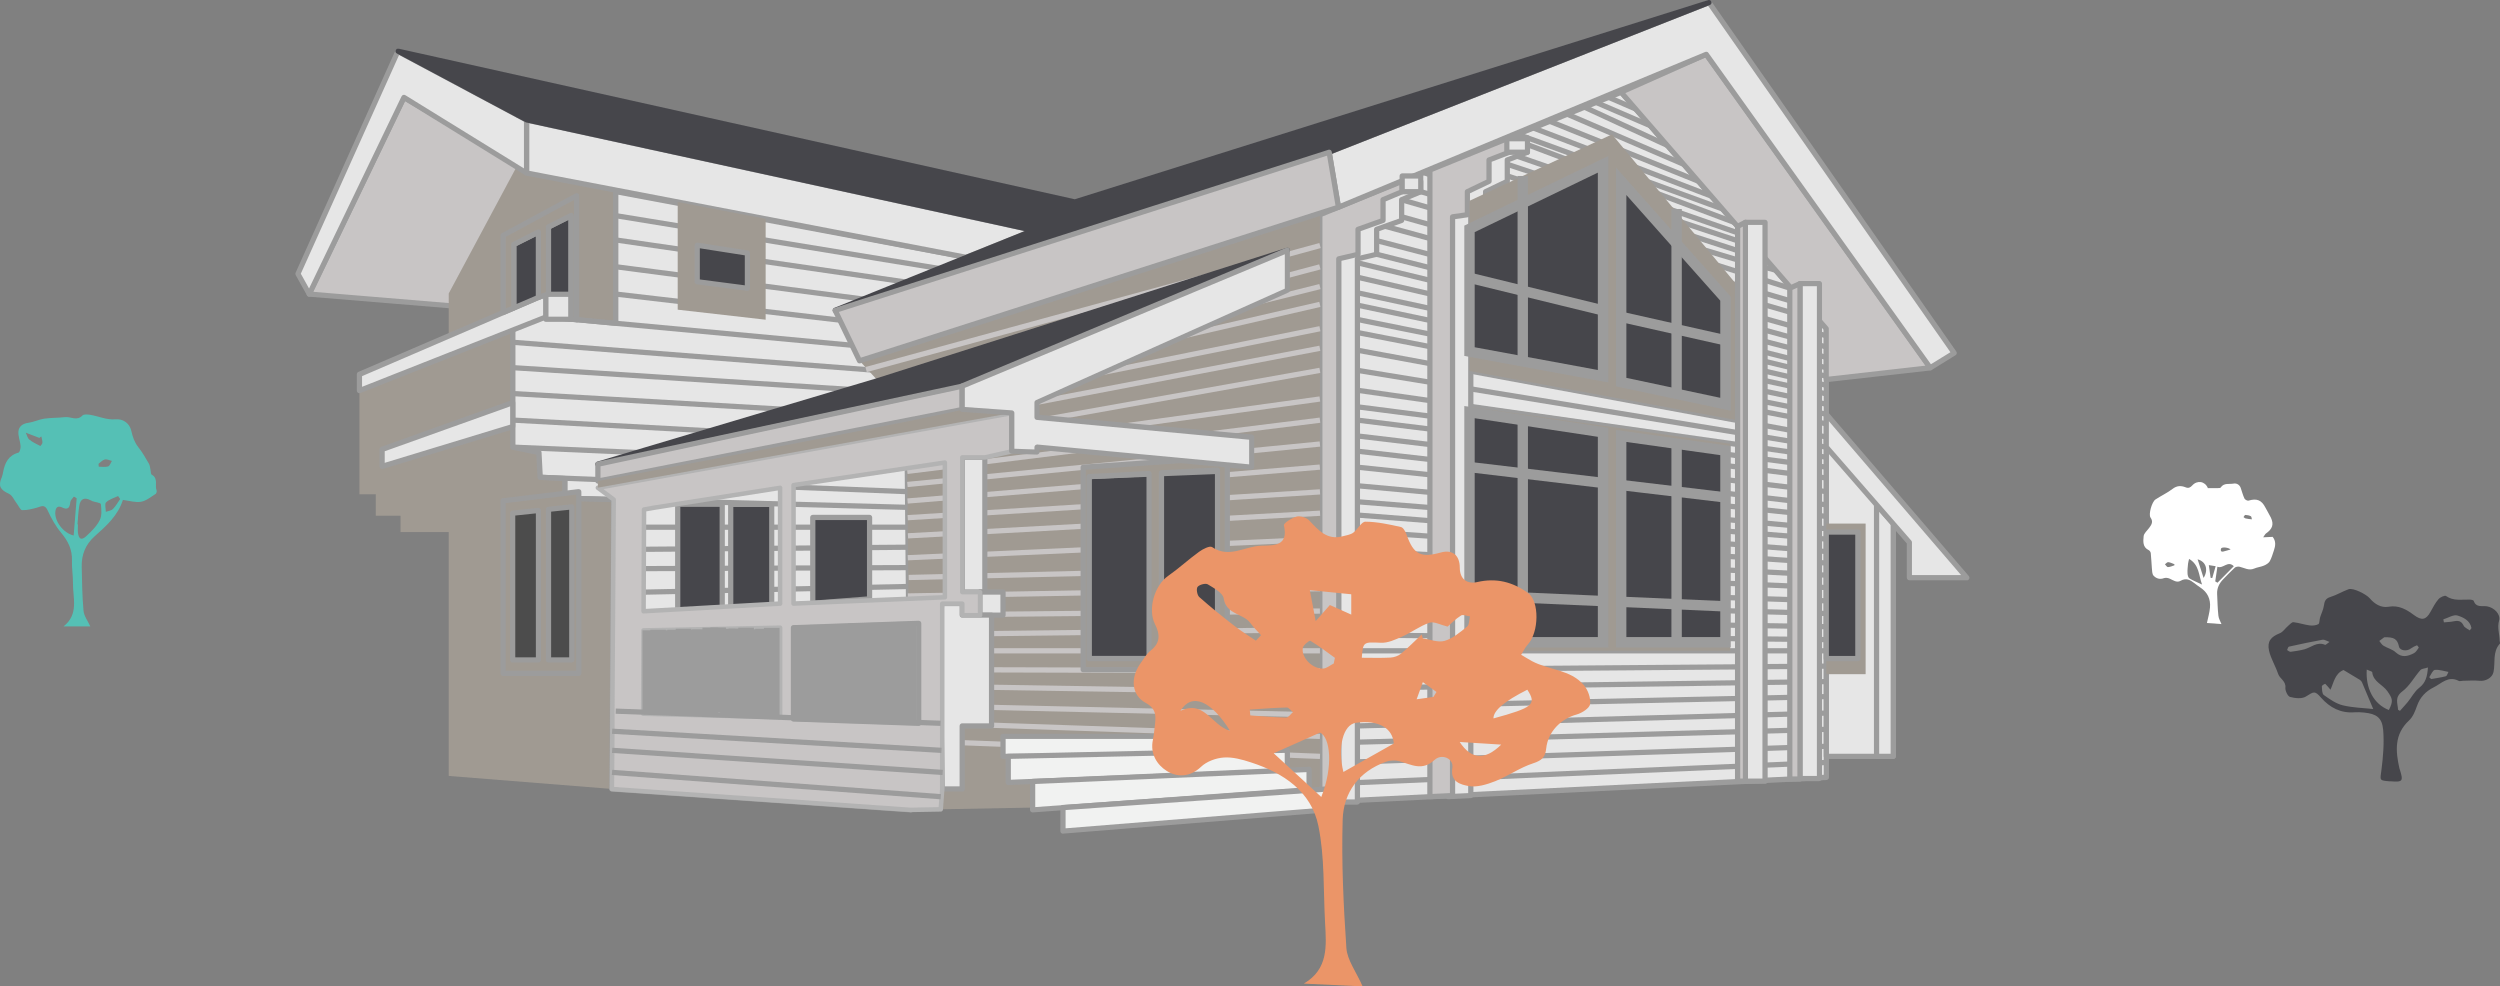 <?xml version="1.0" encoding="UTF-8"?>
<svg id="_Слой_2" data-name="Слой 2" xmlns="http://www.w3.org/2000/svg" viewBox="0 0 276.89 109.25">
  <rect x="0" y="0" width="276.89" height="109.25" fill="#808080" stroke="none"/>
  <g id="Layer_1" data-name="Layer 1">
    <path d="m244.52,54.06c.42,0,.78,0,1.15,0,.1,0,.25,0,.29-.07.36-.54.95-.34,1.43-.43.31-.06.65.11.78.47.14.4.24.81.42,1.19.06.12.32.26.44.23.92-.28,1.45-.07,1.88.77.19.38.43.74.61,1.12.34.74.17,1.24-.53,1.73-.11.07-.17.22-.33.44.45-.02.75-.04,1.05-.05.38.47.32.98.14,1.5-.14.4-.25.83-.46,1.2-.12.21-.4.38-.64.48-.34.15-.74.18-1.08.33-.6.26-1.09-.08-1.62-.2-.16-.04-.42,0-.53.1-.45.41-.87.86-1.3,1.3-.43.45-.69.97-.66,1.61.04.8.05,1.61.14,2.41.03.33.23.64.34.93-.51-.04-1.08-.08-1.61-.12.12-.57.29-1.14.34-1.72.08-.92-.27-1.68-1.06-2.2-.23-.16-.46-.32-.68-.5-.46-.36-.92-.6-1.52-.25-.42.24-.8-.06-1.18-.23-.19-.09-.47-.14-.65-.07-.47.18-.87.04-1.16-.27-.17-.18-.16-.56-.19-.85-.05-.55-.06-1.1-.12-1.64-.01-.12-.12-.29-.23-.34-.69-.33-.61-.99-.56-1.54.03-.32.39-.62.61-.92.27-.36.48-.69.15-1.15-.24-.34.15-1.74.55-2,.62-.41,1.3-.72,1.89-1.17.48-.37.94-.38,1.44-.18.33.14.54.02.74-.2.56-.62,1.42-.47,1.73.28Zm-2.06,7.82c-.05.22-.1.38-.12.54-.03.35-.08.7-.06,1.05,0,.2.07.49.2.58.41.26.87.43,1.41.69-.38-1.04-.3-2.18-1.44-2.84Zm2.89,2.51c.08.05.17.1.25.15.6-.61,1.2-1.22,1.81-1.83-.69-.67-1.16.32-1.82.06-.08.56-.16,1.09-.24,1.63Zm-1.95-2.44c.21.65.42,1.3.66,2.06.55-.89.28-1.81-.66-2.06Zm2,.76c-.28-.04-.47-.07-.76-.12.07.52.13.96.2,1.41.06,0,.12.01.18.02.12-.42.24-.83.38-1.32Zm-4.57-.11s0-.07,0-.11c-.23-.08-.45-.21-.69-.23-.11-.01-.24.15-.36.24.11.11.22.31.33.31.24-.01.48-.12.72-.2Zm8.58-5.07c-.03-.09-.03-.3-.11-.35-.18-.1-.41-.14-.62-.15-.06,0-.13.16-.2.24.08.05.15.13.24.15.21.05.42.07.69.1Zm-2.36,3.33c-.19-.21-.9-.31-1.04-.13-.05.07-.05.2-.03.29.02.05.15.09.21.08.29-.07.57-.16.85-.24Z" fill="#fff" fill-rule="evenodd" stroke-width="0"/>
    <path d="m264.72,86.54c-1.23-.1-1.12-.08-.96-1.27.19-1.46.31-2.97.19-4.43-.12-1.37-.75-1.78-2.12-1.92-.34-.04-.69-.05-1.04-.03-1.53.12-2.73-.5-3.72-1.62-.7-.8-.79-.68-1.69-.12-.43.27-1.19.19-1.74.04-.26-.07-.55-.69-.52-1.02.08-.75-.62-.98-.81-1.55-.29-.87-.8-1.67-1-2.55-.23-1.05.21-1.54,1.2-1.94.35-.14.59-.54.9-.8.19-.16.42-.44.6-.42.61.07,1.2.28,1.81.36.31.04.69,0,.95-.14.15-.09.11-.48.19-.73.13-.44.36-.86.42-1.3.07-.49.17-.81.72-.98.69-.21,1.33-.61,2.02-.86.51-.18,1.96.56,2.34,1,.53.63,1.25,1.09,2.09.94,1.14-.2,2,.32,2.81.92.84.62,1.32.57,1.83-.35.27-.48.52-.99.88-1.4.18-.22.71-.46.84-.36.83.59,1.74.37,2.63.4.15,0,.41.05.44.14.26.78.92.52,1.45.6.8.12,1.56.89,1.36,1.58-.23.8.06,1.5.06,2.25,0,.1.08.25.03.3-.84.92-.49,2.1-.71,3.15-.14.66-.9,1.05-1.57.97-.6-.07-1.21,0-1.82,0-.16,0-.35.08-.47.01-1.14-.6-1.89.28-2.75.71-.89.44-1.53,1.1-1.87,2.08-.2.57-.45,1.2-.87,1.59-1.66,1.54-1.5,3.39-1.07,5.32,0,.03.02.05.03.08.43,1.36.35,1.45-1.06,1.34Zm-1.87-8.01c-.41-.98-.82-1.97-1.24-2.95-.05-.11-.14-.22-.24-.28-.57-.35-1.14-.69-1.81-1.09-.96.37-1.1,1.46-1.45,2.18-.13-.16-.33-.42-.57-.65-.03-.03-.39.18-.38.27.02.34.01.82.22.97.65.46,1.35.96,2.11,1.14,1.12.27,2.3.29,3.37.41Zm-.72-4.37c-.13,2.06.74,3.81,2.45,4.48.53-1.03.39-1.28-.16-2.08-.51-.74-1.57-1.04-1.68-2.1-.01-.1-.34-.17-.61-.3Zm3.47,4.45c.07.04.14.08.21.12.28-.32.58-.63.85-.96.43-.53.76-1.19,1.29-1.6.71-.55.88-1.23.96-2.24-.36.12-.69.12-.84.29-.68.77-1.19,1.75-1.99,2.35-.89.67-.52,1.32-.48,2.03Zm-1.53-8.03c-.09.07-.32.24-.55.41.15.18.27.41.47.53.44.27.99.39,1.35.73.68.63,1.34.44,2.01.1.23-.12.38-.39.54-.61.02-.03-.17-.28-.2-.27-.23.09-.46.2-.65.34-.47.37-1.24.26-1.34-.2-.18-.82-.51-1.06-1.63-1.03Zm-6.06.52c-.34-.12-.57-.28-.76-.25-1.25.23-2.5.49-3.74.77-.09.02-.14.25-.2.38.13.07.27.2.39.19.52-.07,1.04-.14,1.54-.28.75-.21,1.4-.88,2.28-.49.07.03.22-.15.48-.32Zm15.53-1.28c.06-.08.12-.16.19-.25-.15-.85-.91-1.2-1.56-1.4-.43-.13-1.03.27-1.56.43.02.11.05.22.07.33.37-.04.74-.04,1.1-.12.49-.1.83-.04,1.08.48.11.23.45.36.68.53Zm-4.49,5.19c.07.07.15.13.22.2.54-.1,1.09-.17,1.62-.31.13-.04.19-.31.29-.48-.51-.09-1.02-.28-1.51-.22-.24.03-.42.53-.62.81Z" fill="#46464b" fill-rule="evenodd" stroke-width="0"/>
    <path d="m169.43,66.02c-.06-.07-.13-.14-.18-.22-.29-.46-.88-1.02-.78-1.38.22-.79.95-1.25,1.86-1.21.19,0,.38.07.57.06,1.38-.05,1.32-.05,1.38-1.52.02-.52.41-1.02.65-1.52.07-.14.24-.22.3-.36.42-1.01,1.13-1.29,2.11-.82.66.32.93.07,1.02-.62.08-.64.14-1.39,1.03-1.61.48-.12,1.03-.3,1.33-.64.84-.96,1.3-.24,1.88.27.57.5,1.17.96,1.76,1.43.17.14.38.23.53.39.49.53,1.07.48,1.53-.01.4-.43.95-1.08,1.4-1.05,1.25.07,1.55.52,1.74,1.78.05.35.05.75.22,1.03.16.27.54.59.8.57,1.26-.08,2.39.15,3.33,1.01.27.25.47.62.58.98.21.65.23,1.34,1.29,1.01.61-.19,1.24-.06,1.54.78.25.69.73,1.3,1.16,1.91.13.18.43.23.65.35.81.44.92,1.31.25,1.93-.43.4-.97.75-1.22,1.25-.34.69-.92.66-1.46.73-.86.11-1.02.51-.75,1.28.28.8.57,1.6.27,2.49-.23.68-.69.92-1.33.57-1.06-.6-2.11-1.21-3.19-1.78-.52-.28-.94-.29-1.42.27-.76.88-1.63,1.68-2.55,2.38-1.12.85-2.45,1.54-2.55,3.13-.05.86.21,1.74.34,2.65h-2.75c.92-2.03-.27-3.43-1.34-4.87-.55-.73-1.09-1.47-1.62-2.21-.51-.71-1.31-.91-2.07-.49-.17.09-.35.32-.47.29-.83-.2-1.64-.44-2.28.39-.03.03-.13.02-.19.01-.65-.1-1.32-.13-1.95-.31-1.26-.34-2.51-.75-3.75-1.15-.49-.16-.98-1.38-.68-1.77.35-.46.14-.58-.26-.76-.84-.37-1.33-1.07-1.65-1.9-.24-.62,0-1.02.59-1.32.34-.18.74-.44.88-.77.46-1.06,1.12-1.33,2.18-.81.37.19.77.31,1.16.46.04-.11.07-.22.11-.33Zm19.17,6.83c-1.33-.66-1.68-.59-2.52.14-.42.37-1.95.34-2.46.12-.43-.19-.99-.25-1.44-.15-.18.04-.3.68-.3,1.05,0,.68.06,1.37.19,2.04.08.41.33.79.51,1.18.34-.22.71-.41,1.02-.66.86-.67,1.68-1.4,2.55-2.05.79-.59,1.63-1.11,2.45-1.66Zm-10.3,1.61c.73.87,1.51,1.82,2.32,2.74.14.16.51.29.67.22.16-.07.28-.44.26-.65-.12-1.23-.23-2.47-.45-3.68-.1-.55-.51-.47-.89-.17-.57.47-1.16.93-1.92,1.54Zm7.74-11.73c.15.14.34.45.6.54.78.27,1.57.49,2.38.65.28.06.62-.09.91-.19.07-.03.11-.38.07-.41-.24-.13-.5-.21-.76-.3-.29-.09-.79-.09-.85-.26-.27-.69-.92-.58-1.41-.82-.65-.32-.8.05-.93.78Zm-3.84-1.54c-.07-.16-.15-.39-.27-.61-.14-.24-.29-.64-.46-.65-.25-.02-.69.2-.75.39-.15.58-.2,1.21-.18,1.81,0,.24.26.59.48.68.17.06.56-.16.68-.35.23-.36.33-.8.5-1.26Zm-4.61,4.67c1.19-.36,1.29-.57.47-1.1-.85-.55-1.85-.88-2.83-1.17-.33-.1-.78.21-1.17.33.02.17.04.34.06.51.84.11,1.68.25,2.52.31.67.05,1.3.05.95,1.12Zm-2.93,3.77c-.03-.13-.05-.26-.08-.39-.72-.32-1.42-.68-2.16-.94-.13-.05-.4.31-.6.48.72.28.75.95.93,1.55.04.13.57.25.76.15.42-.21.77-.56,1.15-.85Zm10.9-.95c-.11-.4-.12-.7-.22-.73-.68-.2-1.38-.42-2.08-.48-.6-.05-1.17.11-1.59-.54-.35-.54-.82-.23-.95.16-.19.54.09.93.73.97.88.05,1.76.08,2.63.19.43.05.85.25,1.48.44Zm7.71-.79c-.03-.14-.06-.28-.1-.42h-2.29c.12.29.31.97.4.95.67-.1,1.33-.34,1.99-.53Z" fill="#a09a92" fill-rule="evenodd" stroke-width="0"/>
    <path d="m7.05,69.37c1.71-1.36,1.01-3.16,1.03-4.81.01-.82-.14-1.65-.11-2.47.04-1.21-.42-2.15-1.18-3.06-.62-.74-1.11-1.62-1.52-2.51-.33-.72-.72-.42-1.19-.29-.53.14-1.08.29-1.62.27-.21,0-.4-.48-.6-.73-.29-.37-.49-.91-.87-1.08-.97-.44-1.22-.88-.79-1.84.07-.17.1-.36.14-.54.19-1.03.58-1.87,1.71-2.18.14-.04.25-.49.23-.74-.04-.54-.29-1.09-.24-1.62.05-.54.48-.86,1.09-.94.6-.08,1.17-.37,1.77-.46.76-.11,1.53-.08,2.29-.17.64-.08,1.32.47,1.94-.18.15-.16.57-.12.84-.08.95.15,1.81.59,2.84.5.81-.07,1.54.43,1.73,1.27.15.68.35,1.27.78,1.82.45.56.81,1.2,1.17,1.82.12.2.13.47.18.7.04.18.03.47.13.52.77.42.31,1.2.55,1.77.04.09-.04.32-.12.37-.52.32-1.03.76-1.6.86-.62.11-1.3-.11-2.02-.2-.53,1.7-1.82,2.87-3.12,4.02-1.02.91-1.47,2.04-1.44,3.38.04,1.62.05,3.25.2,4.87.05.58.47,1.12.75,1.74h-2.95Zm1.54-11.29s.03,0,.04,0c0,.3-.03.61,0,.91.1.75.4.89.95.37.56-.52,1.14-1.09,1.47-1.76.25-.49.19-1.18.12-1.77-.02-.14-.6-.21-.93-.32-.08-.03-.15-.07-.22-.11-.68-.35-1.12-.15-1.24.62-.11.68-.14,1.37-.2,2.06Zm-.1-2.9c-.1-.06-.21-.12-.31-.18-.14.2-.36.38-.39.59-.07.64-.25.94-.94.6-.42-.2-.67,0-.72.47-.12,1.03.86,2.38,2.03,2.65.11-1.39.22-2.76.33-4.12Zm4.82.09c-.08-.11-.15-.22-.23-.33-.46.22-.99.36-1.33.7-.18.17-.03.69-.03,1.05.27-.1.61-.13.79-.32.32-.32.54-.73.8-1.1Zm-8.74-6.93c-.07.05-.14.11-.21.16-.45-.17-.91-.35-1.51-.58.14.28.2.61.39.76.36.3.81.5,1.23.72.01,0,.22-.24.23-.37,0-.23-.07-.46-.12-.69Zm6.34,3.03c.01.11.02.21.03.32.35,0,.72.07,1.04-.03.18-.06.28-.39.41-.61-.26-.06-.54-.22-.78-.16-.26.06-.47.31-.7.48Z" fill="#55c0b5" fill-rule="evenodd" stroke-width="0"/>
    <g>
      <g>
        <polygon points="202.27 36.4 179.56 10.21 146.19 23.79 146.19 88.83 202.27 86.09 202.27 36.4" fill="#e6e6e6" stroke-width="0"/>
        <path d="m146.19,89.12c-.07,0-.15-.03-.2-.08-.06-.05-.09-.13-.09-.21V23.79c0-.12.07-.22.18-.27l33.37-13.57c.11-.05.25-.02.33.08l22.72,26.19c.05.05.07.12.07.19v49.69c0,.15-.12.28-.27.29l-56.09,2.74s0,0-.01,0Zm.29-65.14v64.55l55.51-2.72v-49.3l-22.51-25.95-33,13.42Z" fill="#9c9c9c" stroke-width="0"/>
      </g>
      <g>
        <rect x="176.02" y="20.71" width=".58" height="52.46" transform="translate(104.92 214.84) rotate(-81.88)" fill="#9c9c9c" stroke-width="0"/>
        <rect x="176.02" y="17.19" width=".58" height="52.82" transform="translate(101.37 209.03) rotate(-79.52)" fill="#9c9c9c" stroke-width="0"/>
        <rect x="148.28" y="71.79" width="53.99" height=".58" fill="#9c9c9c" stroke-width="0"/>
        <rect x="176.02" y="18.96" width=".58" height="52.63" transform="translate(103.15 211.95) rotate(-80.7)" fill="#9c9c9c" stroke-width="0"/>
        <rect x="176.02" y="33.03" width=".58" height="52.09" transform="translate(103.72 230.26) rotate(-85.55)" fill="#9c9c9c" stroke-width="0"/>
        <rect x="176.02" y="26.8" width=".58" height="52.27" transform="translate(103.7 222.1) rotate(-83.48)" fill="#9c9c9c" stroke-width="0"/>
        <rect x="176.02" y="39.72" width=".58" height="51.96" transform="translate(104.88 239.77) rotate(-88.13)" fill="#9c9c9c" stroke-width="0"/>
        <rect x="150.33" y="79.41" width="51.95" height=".58" transform="translate(-2.11 4.85) rotate(-1.57)" fill="#9c9c9c" stroke-width="0"/>
        <rect x="150.34" y="75.54" width="51.94" height=".58" transform="translate(-1.02 2.42) rotate(-.78)" fill="#9c9c9c" stroke-width="0"/>
        <rect x="150.32" y="83.22" width="51.96" height=".58" transform="translate(-2.68 5.9) rotate(-1.9)" fill="#9c9c9c" stroke-width="0"/>
        <rect x="176.02" y="23.57" width=".58" height="52.33" transform="translate(105.36 218.63) rotate(-82.97)" fill="#9c9c9c" stroke-width="0"/>
        <rect x="176.02" y="30.11" width=".58" height="52.15" transform="translate(104.24 226.62) rotate(-84.76)" fill="#9c9c9c" stroke-width="0"/>
        <rect x="176.02" y="36.36" width=".58" height="52.01" transform="translate(104.97 235.23) rotate(-87.05)" fill="#9c9c9c" stroke-width="0"/>
        <rect x="176.02" y="43.03" width=".58" height="51.94" transform="translate(104.61 244.24) rotate(-89.12)" fill="#9c9c9c" stroke-width="0"/>
        <rect x="150.31" y="85.26" width="51.98" height=".58" transform="translate(-3.51 7.66) rotate(-2.46)" fill="#9c9c9c" stroke-width="0"/>
        <rect x="150.33" y="81.21" width="51.95" height=".58" transform="translate(-2.16 4.85) rotate(-1.57)" fill="#9c9c9c" stroke-width="0"/>
        <rect x="150.33" y="77.42" width="51.95" height=".58" transform="translate(-1.63 3.8) rotate(-1.23)" fill="#9c9c9c" stroke-width="0"/>
        <rect x="150.34" y="73.7" width="51.94" height=".58" transform="translate(-.57 1.38) rotate(-.45)" fill="#9c9c9c" stroke-width="0"/>
        <rect x="176.02" y="44.62" width=".58" height="51.94" transform="translate(104 246.2) rotate(-89.44)" fill="#9c9c9c" stroke-width="0"/>
        <rect x="176.02" y="41.28" width=".58" height="51.96" transform="translate(104.3 241.67) rotate(-88.45)" fill="#9c9c9c" stroke-width="0"/>
        <rect x="176.02" y="37.98" width=".58" height="51.98" transform="translate(104.92 237.41) rotate(-87.57)" fill="#9c9c9c" stroke-width="0"/>
        <rect x="176.02" y="34.58" width=".58" height="52.06" transform="translate(103.94 232.42) rotate(-86.13)" fill="#9c9c9c" stroke-width="0"/>
        <rect x="176.02" y="31.59" width=".58" height="52.1" transform="translate(104.85 228.82) rotate(-85.45)" fill="#9c9c9c" stroke-width="0"/>
        <rect x="176.02" y="28.36" width=".58" height="52.22" transform="translate(103.73 224.13) rotate(-84.01)" fill="#9c9c9c" stroke-width="0"/>
        <rect x="176.02" y="25.22" width=".58" height="52.3" transform="translate(104.5 220.39) rotate(-83.23)" fill="#9c9c9c" stroke-width="0"/>
        <rect x="176.02" y="22.22" width=".58" height="52.36" transform="translate(105.8 217.09) rotate(-82.67)" fill="#9c9c9c" stroke-width="0"/>
        <rect x="176.02" y="15.43" width=".58" height="52.91" transform="translate(101.5 206.94) rotate(-78.98)" fill="#9c9c9c" stroke-width="0"/>
        <rect x="177.08" y="8.77" width=".58" height="51.36" transform="translate(100.58 198) rotate(-75.84)" fill="#9c9c9c" stroke-width="0"/>
        <rect x="176.19" y="2.24" width=".58" height="45.64" transform="translate(99.51 185.83) rotate(-72.5)" fill="#9c9c9c" stroke-width="0"/>
        <rect x="178.05" y="5.44" width=".58" height="23.97" transform="translate(98.29 177.75) rotate(-69.05)" fill="#9c9c9c" stroke-width="0"/>
        <rect x="176.02" y="11.46" width=".58" height="53.13" transform="translate(101.98 202.36) rotate(-77.83)" fill="#9c9c9c" stroke-width="0"/>
        <rect x="178.5" y="6.22" width=".58" height="48.79" transform="translate(101.06 194.5) rotate(-74.34)" fill="#9c9c9c" stroke-width="0"/>
        <rect x="180.38" y="8.29" width=".58" height="28.93" transform="translate(102.12 187.04) rotate(-71.62)" fill="#9c9c9c" stroke-width="0"/>
        <rect x="176.02" y="14.14" width=".58" height="52.99" transform="translate(101.56 205.4) rotate(-78.58)" fill="#9c9c9c" stroke-width="0"/>
        <rect x="176.02" y="12.74" width=".58" height="53.08" transform="translate(101.41 203.66) rotate(-78.07)" fill="#9c9c9c" stroke-width="0"/>
        <rect x="176.02" y="10.04" width=".58" height="53.3" transform="translate(100.94 200.25) rotate(-77.02)" fill="#9c9c9c" stroke-width="0"/>
        <rect x="176.02" y="8.67" width=".58" height="53.44" transform="translate(100.45 198.43) rotate(-76.4)" fill="#9c9c9c" stroke-width="0"/>
        <rect x="177.08" y="7.38" width=".58" height="51.45" transform="translate(100.77 196.48) rotate(-75.45)" fill="#9c9c9c" stroke-width="0"/>
        <rect x="177.56" y="6.42" width=".58" height="50.64" transform="translate(100.31 194.92) rotate(-74.7)" fill="#9c9c9c" stroke-width="0"/>
        <rect x="178.42" y="5.27" width=".58" height="44.54" transform="translate(101.66 191.12) rotate(-73.54)" fill="#9c9c9c" stroke-width="0"/>
        <rect x="177.87" y="4.9" width=".58" height="47.71" transform="translate(101 191.9) rotate(-73.86)" fill="#9c9c9c" stroke-width="0"/>
        <rect x="179.32" y="6.64" width=".58" height="26.61" transform="translate(97.72 181.04) rotate(-69.39)" fill="#9c9c9c" stroke-width="0"/>
        <rect x="179.46" y="7.68" width=".58" height="18.04" transform="translate(97.03 177.16) rotate(-68.04)" fill="#9c9c9c" stroke-width="0"/>
        <rect x="179.61" y="8.19" width=".58" height="14.34" transform="translate(94.63 174.52) rotate(-66.7)" fill="#9c9c9c" stroke-width="0"/>
        <rect x="179.65" y="8.71" width=".58" height="10.43" transform="translate(91.86 171.45) rotate(-65.21)" fill="#9c9c9c" stroke-width="0"/>
        <rect x="179.34" y="9.14" width=".58" height="6.86" transform="translate(97.11 172.62) rotate(-66.73)" fill="#9c9c9c" stroke-width="0"/>
        <rect x="179.22" y="9.55" width=".58" height="3.62" transform="translate(97.94 171.67) rotate(-66.65)" fill="#9c9c9c" stroke-width="0"/>
        <rect x="179.15" y="6.94" width=".58" height="24.16" transform="translate(100.09 181.07) rotate(-69.96)" fill="#9c9c9c" stroke-width="0"/>
        <rect x="179.95" y="8.62" width=".58" height="25.85" transform="translate(100.74 184.73) rotate(-70.84)" fill="#9c9c9c" stroke-width="0"/>
        <rect x="179.36" y="10.25" width=".58" height="26.72" transform="translate(101.77 187.21) rotate(-72.03)" fill="#9c9c9c" stroke-width="0"/>
        <rect x="178.66" y="10.76" width=".58" height="27.97" transform="translate(103.99 189.12) rotate(-73.36)" fill="#9c9c9c" stroke-width="0"/>
        <rect x="195.79" y="29.16" width=".58" height="1.23" transform="translate(116.27 211.33) rotate(-74.91)" fill="#9c9c9c" stroke-width="0"/>
      </g>
      <g>
        <polygon points="51.1 33.96 34.25 32.57 44.75 10.78 61.21 20.51 51.1 33.96" fill="#c8c5c5" fill-rule="evenodd" stroke-width="0"/>
        <path d="m51.1,34.25s-.02,0-.02,0l-16.85-1.39c-.09,0-.18-.06-.23-.14-.05-.08-.05-.18,0-.27l10.5-21.79c.03-.07.1-.13.18-.15.08-.02.16-.01.23.03l16.47,9.73c.07.04.12.11.14.19.02.08,0,.16-.05.23l-10.11,13.45c-.05.07-.14.12-.23.12Zm-16.41-1.93l16.27,1.35,9.82-13.07-15.92-9.4-10.18,21.13Z" fill="#9c9c9c" stroke-width="0"/>
      </g>
      <g>
        <polygon points="202.27 48.4 209.69 56.21 209.69 83.77 202.27 83.77 202.27 48.4" fill="#e6e6e6" stroke-width="0"/>
        <path d="m209.69,84.06h-7.41c-.16,0-.29-.13-.29-.29v-35.37c0-.12.07-.22.18-.27.11-.04.24-.02.32.07l7.41,7.81c.05.05.08.12.08.2v27.56c0,.16-.13.29-.29.29Zm-7.12-.58h6.84v-27.16l-6.84-7.2v34.36Z" fill="#9c9c9c" stroke-width="0"/>
      </g>
      <polygon points="68.19 21.23 67.76 87.38 49.7 85.94 49.7 58.93 44.36 58.93 44.36 57.12 41.62 57.12 41.62 54.74 39.81 54.74 39.81 41.45 49.7 37.26 49.7 32.5 58.08 16.86 68.19 21.23" fill="#a09a92" stroke-width="0"/>
      <g>
        <polygon points="120.62 31.05 117.45 37.12 100.4 43.54 100.84 89.7 67.76 87.39 67.97 55.33 62.56 55.18 62.56 53.01 59.82 52.86 59.67 50.12 56.78 49.52 56.78 34.75 68.19 35.82 68.19 21.23 120.62 31.05" fill="#e6e6e6" stroke-width="0"/>
        <path d="m100.84,89.98s-.01,0-.02,0l-33.08-2.31c-.15-.01-.27-.14-.27-.29l.21-31.77-5.13-.15c-.16,0-.28-.13-.28-.29v-1.89l-2.47-.13c-.15,0-.27-.13-.27-.27l-.13-2.52-2.67-.55c-.13-.03-.23-.15-.23-.28v-14.77c0-.08.03-.16.09-.21.06-.05.14-.08.22-.07l11.09,1.04v-14.27c0-.09.04-.17.1-.22.07-.05.15-.08.24-.06l52.43,9.82c.09.02.17.08.21.16s.04.18,0,.26l-3.18,6.07c-.03.06-.09.11-.15.14l-16.86,6.35.43,45.95c0,.08-.03.16-.09.21-.05.05-.12.08-.2.08Zm-32.79-2.87l32.5,2.27-.43-45.84c0-.12.07-.23.19-.27l16.94-6.39,2.95-5.62-51.71-9.69v14.24c0,.08-.03.16-.09.21-.06.05-.14.08-.22.07l-11.09-1.04v14.22l2.66.55c.13.03.22.14.23.27l.13,2.49,2.49.13c.15,0,.27.13.27.29v1.89l5.13.15c.16,0,.28.13.28.29l-.21,31.78Z" fill="#9c9c9c" stroke-width="0"/>
      </g>
      <g>
        <rect x="81.25" y="36.69" width=".58" height="37.98" transform="translate(23.71 135.71) rotate(-88.47)" fill="#9c9c9c" stroke-width="0"/>
        <rect x="83.35" y="10.27" width=".58" height="53.95" transform="translate(38.82 117.08) rotate(-84.69)" fill="#9c9c9c" stroke-width="0"/>
        <rect x="92.81" y="7.68" width=".58" height="50.24" transform="translate(48.51 120.86) rotate(-82.55)" fill="#9c9c9c" stroke-width="0"/>
        <rect x="78.34" y="28.6" width=".58" height="43.74" transform="translate(24.81 126.84) rotate(-87.52)" fill="#9c9c9c" stroke-width="0"/>
        <rect x="79.87" y="33.3" width=".58" height="40.72" transform="translate(23.41 131.66) rotate(-87.76)" fill="#9c9c9c" stroke-width="0"/>
        <rect x="78.39" y="25.92" width=".58" height="43.61" transform="translate(26.73 123.68) rotate(-86.87)" fill="#9c9c9c" stroke-width="0"/>
        <rect x="78.37" y="20.35" width=".58" height="43.58" transform="translate(31.53 117.91) rotate(-86.3)" fill="#9c9c9c" stroke-width="0"/>
        <rect x="80.79" y="15.42" width=".58" height="48.74" transform="translate(35.16 117.56) rotate(-85.58)" fill="#9c9c9c" stroke-width="0"/>
        <rect x="78.38" y="23.07" width=".58" height="43.59" transform="translate(29.33 120.8) rotate(-86.68)" fill="#9c9c9c" stroke-width="0"/>
        <rect x="91.33" y="11.72" width=".58" height="47.17" transform="translate(45.96 122.22) rotate(-83.36)" fill="#9c9c9c" stroke-width="0"/>
        <rect x="93.36" y="4.55" width=".58" height="51.44" transform="translate(50.24 118.6) rotate(-81.74)" fill="#9c9c9c" stroke-width="0"/>
        <rect x="93.54" y="2.09" width=".58" height="51.95" transform="translate(51 116.15) rotate(-80.72)" fill="#9c9c9c" stroke-width="0"/>
        <rect x="71.31" y="58.1" width="29.23" height=".58" fill="#9c9c9c" stroke-width="0"/>
        <rect x="71.31" y="60.44" width="29.23" height=".58" transform="translate(-.47 .67) rotate(-.45)" fill="#9c9c9c" stroke-width="0"/>
        <rect x="71.31" y="62.62" width="29.23" height=".58" transform="translate(-.25 .34) rotate(-.22)" fill="#9c9c9c" stroke-width="0"/>
        <rect x="71.31" y="64.98" width="29.23" height=".58" transform="translate(-1.38 1.86) rotate(-1.23)" fill="#9c9c9c" stroke-width="0"/>
        <g>
          <polygon points="79.99 67.3 75.06 67.66 75.06 55.86 79.99 55.86 79.99 67.3" fill="#46464b" stroke-width="0"/>
          <path d="m75.06,67.94c-.07,0-.14-.03-.2-.08-.06-.05-.09-.13-.09-.21v-11.8c0-.16.13-.29.29-.29h4.93c.16,0,.29.13.29.29v11.44c0,.15-.12.28-.27.29l-4.93.35s-.01,0-.02,0Zm.29-11.8v11.2l4.35-.31v-10.89h-4.35Z" fill="#9c9c9c" stroke-width="0"/>
        </g>
        <g>
          <polygon points="85.48 55.86 80.93 55.86 80.93 67.3 85.48 67.05 85.48 55.86" fill="#46464b" stroke-width="0"/>
          <path d="m80.93,67.59c-.07,0-.14-.03-.2-.08-.06-.05-.09-.13-.09-.21v-11.44c0-.16.13-.29.29-.29h4.54c.16,0,.29.13.29.29v11.19c0,.15-.12.28-.27.29l-4.54.26s-.01,0-.02,0Zm.29-11.44v10.85l3.97-.22v-10.63h-3.97Z" fill="#9c9c9c" stroke-width="0"/>
        </g>
        <g>
          <polygon points="96.31 57.32 90.02 57.32 90.02 66.82 96.31 66.34 96.31 57.32" fill="#46464b" stroke-width="0"/>
          <path d="m90.02,67.1c-.07,0-.14-.03-.2-.08-.06-.05-.09-.13-.09-.21v-9.5c0-.16.13-.29.29-.29h6.29c.16,0,.29.13.29.29v9.02c0,.15-.12.28-.27.29l-6.29.48s-.01,0-.02,0Zm.29-9.5v8.9l5.71-.44v-8.46h-5.71Z" fill="#9c9c9c" stroke-width="0"/>
        </g>
      </g>
      <g>
        <polygon points="179.56 10.21 202.27 36.4 202.27 42.03 213.79 40.73 188.98 6.02 179.56 10.21" fill="#c8c5c5" stroke-width="0"/>
        <path d="m202.27,42.32c-.07,0-.14-.03-.19-.07-.06-.05-.1-.13-.1-.22v-5.53l-22.65-26.1c-.06-.07-.08-.16-.06-.25s.08-.16.16-.2l9.42-4.19c.12-.05.27-.02.35.1l24.81,34.71c.06.08.07.19.03.29-.04.09-.13.16-.23.17l-11.51,1.3s-.02,0-.03,0Zm-22.25-32l22.46,25.89c.05.05.07.12.07.19v5.31l10.7-1.21-24.39-34.12-8.85,3.94Z" fill="#9c9c9c" stroke-width="0"/>
      </g>
      <g>
        <polygon points="207.84 55.91 209.69 57.99 209.69 83.77 207.84 83.77 207.84 55.91" fill="#e6e6e6" stroke-width="0"/>
        <path d="m209.69,84.06h-1.85c-.16,0-.29-.13-.29-.29v-27.87c0-.12.07-.23.19-.27.11-.04.24-.01.32.08l1.85,2.08c.05.05.07.12.07.19v25.78c0,.16-.13.29-.29.29Zm-1.56-.58h1.27v-25.38l-1.27-1.43v26.82Z" fill="#9c9c9c" stroke-width="0"/>
      </g>
      <g>
        <polygon points="157.35 20.08 157.35 21.23 155.25 22.12 155.25 24.41 152.47 25.4 152.47 28.17 150.34 28.67 150.34 88.83 148.24 88.83 148.24 23.79 157.35 20.08" fill="#e6e6e6" stroke-width="0"/>
        <path d="m150.34,89.12h-2.1c-.16,0-.29-.13-.29-.29V23.79c0-.12.07-.22.18-.27l9.11-3.71c.09-.04.19-.03.27.03.08.05.13.14.13.24v1.15c0,.12-.07.22-.18.27l-1.93.81v2.1c0,.12-.08.23-.19.27l-2.58.92v2.56c0,.13-.09.25-.22.28l-1.91.45v59.93c0,.16-.13.29-.29.29Zm-1.81-.58h1.52V28.67c0-.13.09-.25.22-.28l1.91-.45v-2.54c0-.12.08-.23.19-.27l2.58-.92v-2.09c0-.12.07-.22.18-.27l1.93-.81v-.53l-8.53,3.47v64.56Z" fill="#9c9c9c" stroke-width="0"/>
      </g>
      <g>
        <polygon points="169.17 15.26 169.17 16.86 166.94 17.72 166.94 20.08 164.53 21.23 164.53 23.79 162.9 24.02 162.9 88.11 160.39 88.23 160.39 18.83 169.17 15.26" fill="#e6e6e6" stroke-width="0"/>
        <path d="m160.39,88.52c-.07,0-.15-.03-.2-.08-.06-.05-.09-.13-.09-.21V18.83c0-.12.07-.22.18-.27l8.78-3.57c.09-.04.19-.03.27.03.08.05.13.14.13.24v1.6c0,.12-.07.23-.18.27l-2.05.79v2.16c0,.11-.06.21-.16.26l-2.24,1.07v2.37c0,.14-.1.26-.25.29l-1.39.2v63.84c0,.15-.12.28-.27.29l-2.51.12s0,0-.01,0Zm.29-69.5v68.91l1.93-.09V24.02c0-.14.1-.26.25-.29l1.39-.2v-2.3c0-.11.06-.21.16-.26l2.24-1.07v-2.18c0-.12.07-.23.18-.27l2.05-.79v-.97l-8.21,3.34Z" fill="#9c9c9c" stroke-width="0"/>
      </g>
      <g>
        <polygon points="155.3 20.08 155.3 21.23 153.2 22.12 153.2 24.41 150.42 25.4 150.42 28.17 148.28 28.67 148.28 88.83 146.19 88.83 146.19 23.79 155.3 20.08" fill="#c8c5c5" stroke-width="0"/>
        <path d="m148.28,89.12h-2.1c-.16,0-.29-.13-.29-.29V23.79c0-.12.07-.22.18-.27l9.11-3.71c.09-.04.19-.03.27.03.08.05.13.14.13.24v1.15c0,.12-.07.22-.18.27l-1.93.81v2.1c0,.12-.08.23-.19.27l-2.58.92v2.56c0,.13-.09.25-.22.28l-1.91.45v59.93c0,.16-.13.29-.29.29Zm-1.81-.58h1.52V28.67c0-.13.09-.25.22-.28l1.91-.45v-2.54c0-.12.08-.23.19-.27l2.58-.92v-2.09c0-.12.07-.22.18-.27l1.93-.81v-.53l-8.53,3.47v64.56Z" fill="#9c9c9c" stroke-width="0"/>
      </g>
      <g>
        <polygon points="167.15 15.26 167.15 16.86 164.92 17.72 164.92 20.08 162.51 21.23 162.51 23.79 160.87 24.02 160.87 88.11 158.37 88.23 158.37 18.83 167.15 15.26" fill="#c8c5c5" stroke-width="0"/>
        <path d="m158.37,88.52c-.07,0-.15-.03-.2-.08-.06-.05-.09-.13-.09-.21V18.83c0-.12.07-.22.18-.27l8.78-3.57c.09-.04.19-.03.27.03.08.05.13.14.13.24v1.6c0,.12-.07.23-.18.27l-2.05.79v2.16c0,.11-.06.21-.16.26l-2.24,1.07v2.37c0,.14-.1.26-.25.29l-1.39.2v63.84c0,.15-.12.28-.27.29l-2.51.12s0,0-.01,0Zm.29-69.5v68.91l1.93-.09V24.02c0-.14.1-.26.25-.29l1.39-.2v-2.3c0-.11.06-.21.16-.26l2.24-1.07v-2.18c0-.12.07-.23.18-.27l2.05-.79v-.97l-8.21,3.34Z" fill="#9c9c9c" stroke-width="0"/>
      </g>
      <g>
        <rect x="199.36" y="31.42" width="2.15" height="54.81" fill="#e6e6e6" stroke-width="0"/>
        <path d="m201.51,86.52h-2.15c-.16,0-.29-.13-.29-.29V31.41c0-.16.13-.29.29-.29h2.15c.16,0,.29.13.29.29v54.81c0,.16-.13.29-.29.29Zm-1.86-.58h1.58V31.7h-1.58v54.24Z" fill="#9c9c9c" stroke-width="0"/>
      </g>
      <g>
        <rect x="193.31" y="24.63" width="2.18" height="61.9" fill="#e6e6e6" stroke-width="0"/>
        <path d="m195.49,86.81h-2.18c-.16,0-.29-.13-.29-.29V24.63c0-.16.13-.29.29-.29h2.18c.16,0,.29.13.29.29v61.9c0,.16-.13.29-.29.29Zm-1.89-.58h1.6V24.91h-1.6v61.32Z" fill="#9c9c9c" stroke-width="0"/>
      </g>
      <g>
        <polygon points="39.81 43.26 60.47 35.1 60.47 32.57 39.81 41.45 39.81 43.26" fill="#e6e6e6" stroke-width="0"/>
        <path d="m39.81,43.55c-.06,0-.11-.02-.16-.05-.08-.05-.13-.14-.13-.24v-1.8c0-.12.07-.22.17-.27l20.65-8.88c.09-.04.19-.03.27.02.08.05.13.14.13.24v2.53c0,.12-.07.22-.18.27l-20.65,8.16s-.07.02-.11.02Zm.29-1.9v1.19l20.08-7.93v-1.89l-20.08,8.64Z" fill="#9c9c9c" stroke-width="0"/>
      </g>
      <g>
        <polygon points="42.32 51.64 56.78 47.23 56.78 44.58 42.32 49.76 42.32 51.64" fill="#e6e6e6" stroke-width="0"/>
        <path d="m42.32,51.93c-.06,0-.12-.02-.17-.06-.07-.05-.12-.14-.12-.23v-1.88c0-.12.08-.23.19-.27l14.47-5.17c.09-.03.19-.02.26.04.08.05.12.14.12.24v2.65c0,.13-.08.24-.2.28l-14.47,4.41s-.06.01-.08.01Zm.29-1.96v1.29l13.89-4.23v-2.02l-13.89,4.97Z" fill="#9c9c9c" stroke-width="0"/>
      </g>
      <polygon points="146.19 88.83 146.19 23.79 148.24 22.95 147.22 16.86 92.51 34.38 95.2 39.96 100.42 45.64 100.84 89.7 146.19 88.83" fill="#a09a92" fill-rule="evenodd" stroke-width="0"/>
      <rect x="100.64" y="63.13" width="45.56" height=".58" transform="translate(-1.45 2.91) rotate(-1.34)" fill="#c8c5c5" stroke-width="0"/>
      <rect x="123.18" y="58.06" width=".58" height="45.47" transform="translate(38.54 201.45) rotate(-88.06)" fill="#c8c5c5" stroke-width="0"/>
      <rect x="95" y="33.76" width="52.12" height=".58" transform="translate(-4.69 33.12) rotate(-15.28)" fill="#c8c5c5" stroke-width="0"/>
      <rect x="99.96" y="40.73" width="46.69" height=".58" transform="translate(-5.67 25.13) rotate(-11.38)" fill="#c8c5c5" stroke-width="0"/>
      <rect x="100.44" y="53.32" width="45.82" height=".58" transform="translate(-3.98 10.29) rotate(-4.7)" fill="#c8c5c5" stroke-width="0"/>
      <rect x="100.67" y="71.79" width="45.52" height=".58" fill="#c8c5c5" stroke-width="0"/>
      <rect x="100.25" y="47.04" width="46.15" height=".58" transform="translate(-5.31 17.3) rotate(-7.85)" fill="#c8c5c5" stroke-width="0"/>
      <rect x="100.52" y="57.81" width="45.71" height=".58" transform="translate(-2.99 6.84) rotate(-3.14)" fill="#c8c5c5" stroke-width="0"/>
      <rect x="100.49" y="55.61" width="45.75" height=".58" transform="translate(-3.25 7.82) rotate(-3.58)" fill="#c8c5c5" stroke-width="0"/>
      <rect x="100.52" y="60.45" width="45.69" height=".58" transform="translate(-2.6 5.6) rotate(-2.57)" fill="#c8c5c5" stroke-width="0"/>
      <rect x="100.54" y="65.32" width="45.65" height=".58" transform="translate(-1.13 2.18) rotate(-1.01)" fill="#c8c5c5" stroke-width="0"/>
      <rect x="100.63" y="67.61" width="45.56" height=".58" transform="translate(-.66 1.21) rotate(-.56)" fill="#c8c5c5" stroke-width="0"/>
      <rect x="100.65" y="69.72" width="45.54" height=".58" transform="translate(-.81 1.45) rotate(-.67)" fill="#c8c5c5" stroke-width="0"/>
      <rect x="123.08" y="53.51" width=".58" height="45.65" transform="translate(45.09 198.48) rotate(-89.09)" fill="#c8c5c5" stroke-width="0"/>
      <rect x="123.13" y="51.46" width=".58" height="45.55" transform="translate(48.81 197.43) rotate(-89.83)" fill="#c8c5c5" stroke-width="0"/>
      <rect x="123.17" y="55.92" width=".58" height="45.47" transform="translate(41.99 200.29) rotate(-88.69)" fill="#c8c5c5" stroke-width="0"/>
      <rect x="123.13" y="60.12" width=".58" height="45.58" transform="translate(35.88 203.08) rotate(-87.82)" fill="#c8c5c5" stroke-width="0"/>
      <rect x="100.31" y="49.09" width="46.06" height=".58" transform="translate(-5.14 15.55) rotate(-7.07)" fill="#c8c5c5" stroke-width="0"/>
      <rect x="100.39" y="51.12" width="45.91" height=".58" transform="translate(-4.43 12.29) rotate(-5.6)" fill="#c8c5c5" stroke-width="0"/>
      <rect x="100.02" y="42.66" width="46.58" height=".58" transform="translate(-5.87 23.88) rotate(-10.81)" fill="#c8c5c5" stroke-width="0"/>
      <rect x="100.1" y="44.8" width="46.45" height=".58" transform="translate(-6.01 22.38) rotate(-10.12)" fill="#c8c5c5" stroke-width="0"/>
      <rect x="99.07" y="38.78" width="47.72" height=".58" transform="translate(-5.63 28.61) rotate(-12.98)" fill="#c8c5c5" stroke-width="0"/>
      <rect x="97.84" y="37.39" width="49.08" height=".58" transform="translate(-5.48 30.75) rotate(-14.01)" fill="#c8c5c5" stroke-width="0"/>
      <rect x="96.63" y="35.7" width="50.39" height=".58" transform="translate(-5.15 32.37) rotate(-14.82)" fill="#c8c5c5" stroke-width="0"/>
      <g>
        <rect x="60.47" y="32.57" width="2.79" height="2.79" fill="#e6e6e6" stroke-width="0"/>
        <path d="m63.25,35.65h-2.79c-.16,0-.29-.13-.29-.29v-2.79c0-.16.13-.29.29-.29h2.79c.16,0,.29.13.29.29v2.79c0,.16-.13.29-.29.29Zm-2.5-.58h2.21v-2.21h-2.21v2.21Z" fill="#9c9c9c" stroke-width="0"/>
      </g>
      <g>
        <rect x="106.57" y="50.65" width="2.5" height="14.93" fill="#e6e6e6" stroke-width="0"/>
        <path d="m109.07,65.86h-2.5c-.16,0-.29-.13-.29-.29v-14.93c0-.16.13-.29.29-.29h2.5c.16,0,.29.13.29.29v14.93c0,.16-.13.29-.29.29Zm-2.21-.58h1.93v-14.35h-1.93v14.35Z" fill="#9c9c9c" stroke-width="0"/>
      </g>
      <g>
        <rect x="108.54" y="65.57" width="2.56" height="2.56" fill="#e6e6e6" stroke-width="0"/>
        <path d="m111.09,68.42h-2.56c-.16,0-.29-.13-.29-.29v-2.56c0-.16.13-.29.29-.29h2.56c.16,0,.29.13.29.29v2.56c0,.16-.13.29-.29.29Zm-2.27-.58h1.98v-1.98h-1.98v1.98Z" fill="#9c9c9c" stroke-width="0"/>
      </g>
      <g>
        <path d="m106.57,68.13v-1.28h-2.21c-.39,0,0,20.53,0,20.53h2.21v-6.98h3.25v-12.27h-3.25Z" fill="#e6e6e6" fill-rule="evenodd" stroke-width="0"/>
        <path d="m106.57,87.67h-2.21c-.16,0-.29-.13-.29-.28-.25-13.45-.23-20.43.07-20.73.05-.06.14-.09.22-.09h2.21c.16,0,.29.13.29.29v.99h2.96c.16,0,.29.13.29.29v12.27c0,.16-.13.29-.29.29h-2.96v6.69c0,.16-.13.29-.29.29Zm-1.93-.58h1.64v-6.69c0-.16.13-.29.29-.29h2.96v-11.7h-2.96c-.16,0-.29-.13-.29-.29v-.99h-1.71c-.19,1.58-.07,12.5.07,19.95Z" fill="#9c9c9c" stroke-width="0"/>
      </g>
      <g>
        <rect x="111.09" y="81.56" width="28.02" height="2.21" fill="#f1f2f1" stroke-width="0"/>
        <path d="m139.11,84.06h-28.02c-.16,0-.29-.13-.29-.29v-2.21c0-.16.13-.29.29-.29h28.02c.16,0,.29.13.29.29v2.21c0,.16-.13.29-.29.29Zm-27.73-.58h27.44v-1.64h-27.44v1.64Z" fill="#9c9c9c" stroke-width="0"/>
      </g>
      <g>
        <polygon points="111.67 83.77 142.58 83.1 142.58 85.41 111.67 86.66 111.67 83.77" fill="#f1f2f1" fill-rule="evenodd" stroke-width="0"/>
        <path d="m111.67,86.95c-.07,0-.15-.03-.2-.08-.06-.05-.09-.13-.09-.21v-2.89c0-.16.13-.29.28-.29l30.91-.67c.07,0,.15.03.21.08s.09.13.09.21v2.31c0,.15-.12.28-.28.29l-30.91,1.25s0,0-.01,0Zm.29-2.9v2.31l30.33-1.23v-1.74l-30.33.66Z" fill="#9c9c9c" stroke-width="0"/>
      </g>
      <g>
        <polygon points="114.37 89.7 144.99 87.46 144.99 85.22 114.37 86.55 114.37 89.7" fill="#f1f2f1" fill-rule="evenodd" stroke-width="0"/>
        <path d="m114.37,89.98c-.07,0-.14-.03-.2-.08-.06-.05-.09-.13-.09-.21v-3.14c0-.15.12-.28.28-.29l30.62-1.34c.08,0,.16.03.21.08.06.05.09.13.09.21v2.24c0,.15-.12.28-.27.29l-30.62,2.24s-.01,0-.02,0Zm.29-3.15v2.56l30.04-2.2v-1.67l-30.04,1.31Z" fill="#9c9c9c" stroke-width="0"/>
      </g>
      <g>
        <polygon points="147.01 89.7 117.73 92.06 117.73 89.45 147.1 87.38 147.01 89.7" fill="#f1f2f1" fill-rule="evenodd" stroke-width="0"/>
        <path d="m117.73,92.34c-.07,0-.14-.03-.2-.08-.06-.05-.09-.13-.09-.21v-2.61c0-.15.12-.28.27-.29l29.38-2.07c.08,0,.16.02.22.08.06.06.09.14.09.22l-.1,2.31c0,.15-.12.26-.27.28l-29.28,2.36s-.02,0-.02,0Zm.29-2.62v2.02l28.71-2.31.07-1.74-28.79,2.03Z" fill="#9c9c9c" stroke-width="0"/>
      </g>
      <g>
        <polygon points="147.22 16.86 189.28 .29 216.44 39.09 213.79 40.73 188.98 6.02 148.24 22.95 147.22 16.86" fill="#e6e6e6" fill-rule="evenodd" stroke-width="0"/>
        <path d="m213.79,41.02c-.09,0-.18-.04-.23-.12l-24.67-34.53-40.53,16.84c-.08.03-.17.03-.25-.01-.08-.04-.13-.12-.14-.2l-1.03-6.09c-.02-.13.05-.27.18-.32L189.18.02c.13-.05.27,0,.34.1l27.15,38.81c.05.07.06.15.05.22-.02.08-.06.15-.13.19l-2.65,1.64s-.1.04-.15.04Zm-24.81-35.29c.09,0,.18.04.23.12l24.65,34.49,2.16-1.33L189.18.64l-41.64,16.4.93,5.5,40.4-16.79s.07-.02.11-.02Z" fill="#9c9c9c" stroke-width="0"/>
      </g>
      <g>
        <polygon points="58.32 13.29 114.46 25.52 107 28.5 58.32 19.16 58.32 13.29" fill="#e6e6e6" fill-rule="evenodd" stroke-width="0"/>
        <path d="m107,28.79s-.04,0-.05,0l-48.67-9.34c-.14-.03-.23-.15-.23-.28v-5.87c0-.09.04-.17.11-.22s.16-.08.24-.06l56.14,12.23c.12.03.22.13.23.26.01.13-.06.24-.18.29l-7.46,2.98s-.07.02-.11.02Zm-48.39-9.87l48.36,9.28,6.51-2.6-54.87-11.95v5.28Z" fill="#9c9c9c" stroke-width="0"/>
      </g>
      <g>
        <polygon points="34.25 32.57 33 30.33 44.07 5.68 58.32 13.29 58.32 19.16 44.75 10.78 34.25 32.57" fill="#e6e6e6" fill-rule="evenodd" stroke-width="0"/>
        <path d="m34.25,32.86c-.1,0-.2-.06-.25-.15l-1.25-2.24c-.04-.08-.05-.18-.01-.26l11.07-24.65c.03-.07.09-.13.17-.15.07-.03.16-.02.23.02l14.25,7.61c.09.05.15.15.15.25v5.87c0,.1-.06.2-.15.25-.09.05-.2.05-.29,0l-13.3-8.21-10.36,21.5c-.05.1-.14.16-.25.16h0Zm-.93-2.54l.91,1.63,10.25-21.29c.04-.07.1-.13.18-.15.08-.02.16-.01.23.03l13.14,8.11v-5.18l-13.83-7.38-10.89,24.24Z" fill="#9c9c9c" stroke-width="0"/>
      </g>
      <path d="m66.22,54.02l1.75,1.31-.15,23.63v2.03s-.05,6.4-.05,6.4l33.08,2.31,3.34-.06.17-2.25v-20.53h2.22v1.28h1.97v-2.56h-1.97v-14.92h2.5l2.98-.67v-4.24l-45.84,8.28Zm20.18,25.42l-15.17-.39.04-9.23,15.13-.3v9.92Zm0-12.59l-15.12.85.05-11.27,1.06-.19,14.01-2.21v12.83Zm15.36,13.26l-13.87-.48v-10.11l13.87-.48v11.07Zm2.89-13.96l-16.76.7v-13.12l16.76-2.5v14.92Z" fill="#c8c5c5" stroke="#b3b3b3" stroke-linejoin="round" stroke-width=".5"/>
      <g>
        <polygon points="101.75 69.04 101.75 80.11 87.88 79.64 87.88 69.52 101.75 69.04" fill="#e6e6e6" stroke-width="0"/>
        <path d="m101.75,80.4s0,0-.01,0l-13.87-.48c-.15,0-.28-.13-.28-.29v-10.11c0-.16.12-.28.28-.29l13.87-.48c.08,0,.15.03.21.08.06.05.09.13.09.21v11.07c0,.08-.03.15-.09.21-.05.05-.13.08-.2.08Zm-13.58-1.05l13.29.46v-10.47l-13.29.46v9.55Z" fill="#9c9c9c" stroke-width="0"/>
      </g>
      <g>
        <polygon points="59.64 56.53 59.64 73.09 56.78 73.09 56.78 56.84 59.64 56.53" fill="#fff" stroke-width="0"/>
        <path d="m59.64,73.38h-2.85c-.16,0-.29-.13-.29-.29v-16.25c0-.15.11-.27.26-.29l2.85-.3c.08,0,.16.02.22.07.06.05.1.13.1.21v16.55c0,.16-.13.29-.29.29Zm-2.56-.58h2.28v-15.94l-2.28.24v15.7Z" fill="#9c9c9c" stroke-width="0"/>
      </g>
      <g>
        <polygon points="63.33 56.14 63.33 73.09 60.75 73.09 60.75 56.42 63.33 56.14" fill="#fff" stroke-width="0"/>
        <path d="m63.33,73.38h-2.58c-.16,0-.29-.13-.29-.29v-16.67c0-.15.11-.27.26-.29l2.58-.28c.08,0,.16.02.22.07.06.05.1.13.1.21v16.95c0,.16-.13.29-.29.29Zm-2.29-.58h2v-16.34l-2,.21v16.12Z" fill="#9c9c9c" stroke-width="0"/>
      </g>
      <g>
        <polygon points="59.64 56.53 59.64 73.09 56.78 73.09 56.78 56.84 59.64 56.53" fill="#fff" stroke-width="0"/>
        <path d="m59.64,73.38h-2.85c-.16,0-.29-.13-.29-.29v-16.25c0-.15.11-.27.26-.29l2.85-.3c.08,0,.16.02.22.07.06.05.1.13.1.21v16.55c0,.16-.13.29-.29.29Zm-2.56-.58h2.28v-15.94l-2.28.24v15.7Z" fill="#9c9c9c" stroke-width="0"/>
      </g>
      <g>
        <polygon points="63.33 56.14 63.33 73.09 60.75 73.09 60.75 56.42 63.33 56.14" fill="#fff" stroke-width="0"/>
        <path d="m63.33,73.38h-2.58c-.16,0-.29-.13-.29-.29v-16.67c0-.15.11-.27.26-.29l2.58-.28c.08,0,.16.02.22.07.06.05.1.13.1.21v16.95c0,.16-.13.29-.29.29Zm-2.29-.58h2v-16.34l-2,.21v16.12Z" fill="#9c9c9c" stroke-width="0"/>
      </g>
      <g>
        <rect x="56.31" y="55.86" width="7.55" height="18.16" fill="#4c4c4c" stroke-width="0"/>
        <path d="m63.86,74.31h-7.55c-.16,0-.29-.13-.29-.29v-18.16c0-.16.13-.29.29-.29h7.55c.16,0,.29.13.29.29v18.16c0,.16-.13.29-.29.29Zm-7.26-.58h6.97v-17.59h-6.97v17.59Z" fill="#9c9c9c" stroke-width="0"/>
      </g>
      <g>
        <path d="m55.72,55.46v19.11h8.38v-20.12l-8.38,1.01Zm1.06,1.37l2.85-.3v16.55h-2.85v-16.25Zm6.55,16.25h-2.58v-16.67l2.58-.28v16.95Z" fill="#a09a92" stroke-width="0"/>
        <path d="m64.1,74.87h-8.38c-.16,0-.29-.13-.29-.29v-19.11c0-.15.11-.27.25-.29l8.38-1.01c.08,0,.16.02.23.07.06.05.1.13.1.22v20.12c0,.16-.13.29-.29.29Zm-8.09-.58h7.8v-19.51l-7.8.94v18.57Zm7.32-.91h-2.58c-.16,0-.29-.13-.29-.29v-16.67c0-.15.11-.27.26-.29l2.58-.28c.08,0,.16.02.22.07.06.05.1.13.1.21v16.95c0,.16-.13.29-.29.29Zm-2.29-.58h2v-16.34l-2,.21v16.12Zm-1.41.58h-2.85c-.16,0-.29-.13-.29-.29v-16.25c0-.15.11-.27.26-.29l2.85-.3c.08,0,.16.02.22.07.06.05.1.13.1.21v16.55c0,.16-.13.29-.29.29Zm-2.56-.58h2.28v-15.94l-2.28.24v15.7Z" fill="#9c9c9c" stroke-width="0"/>
      </g>
      <g>
        <polygon points="63.25 23.88 63.25 32.57 60.47 32.57 56.91 34.1 56.91 27.07 63.25 23.88" fill="#46464b" stroke-width="0"/>
        <path d="m56.91,34.39c-.06,0-.11-.02-.16-.05-.08-.05-.13-.14-.13-.24v-7.03c0-.11.06-.21.16-.26l6.34-3.19c.09-.04.2-.04.28.01.09.05.14.15.14.25v8.69c0,.16-.13.29-.29.29h-2.72l-3.5,1.5s-.07.02-.11.02Zm.29-7.14v6.42l3.15-1.35s.07-.02.11-.02h2.5v-7.94l-5.76,2.9Z" fill="#9c9c9c" stroke-width="0"/>
      </g>
      <polygon points="84.8 35.41 75.06 34.3 75.06 22.37 84.8 24.24 84.8 35.41" fill="#a09a92" stroke-width="0"/>
      <g>
        <polygon points="82.78 31.92 77.22 31.2 77.22 27.15 82.78 28.02 82.78 31.92" fill="#46464b" stroke-width="0"/>
        <path d="m82.78,32.21s-.02,0-.04,0l-5.56-.72c-.14-.02-.25-.14-.25-.29v-4.04c0-.08.04-.16.1-.22.06-.05.15-.08.23-.07l5.56.87c.14.02.24.14.24.29v3.9c0,.08-.04.16-.1.22-.05.05-.12.07-.19.07Zm-5.27-1.26l4.98.65v-3.32l-4.98-.78v3.45Z" fill="#9c9c9c" stroke-width="0"/>
      </g>
      <g>
        <rect x="121.49" y="53.28" width="12.86" height="18.29" fill="#fff" stroke-width="0"/>
        <path d="m134.35,71.86h-12.86c-.16,0-.29-.13-.29-.29v-18.29c0-.16.13-.29.29-.29h12.86c.16,0,.29.13.29.29v18.29c0,.16-.13.29-.29.29Zm-12.57-.58h12.28v-17.71h-12.28v17.71Z" fill="#9c9c9c" stroke-width="0"/>
      </g>
      <g>
        <rect x="127.27" y="52.79" width="1.37" height="19.28" fill="#fff" stroke-width="0"/>
        <path d="m128.64,72.36h-1.37c-.16,0-.29-.13-.29-.29v-19.28c0-.16.13-.29.29-.29h1.37c.16,0,.29.13.29.29v19.28c0,.16-.13.29-.29.29Zm-1.08-.58h.79v-18.71h-.79v18.71Z" fill="#9c9c9c" stroke-width="0"/>
      </g>
      <g>
        <polygon points="134.85 52.21 134.85 72.94 120.62 72.94 120.62 52.79 134.85 52.21" fill="#46464b" stroke-width="0"/>
        <path d="m134.85,73.23h-14.23c-.16,0-.29-.13-.29-.29v-20.15c0-.15.12-.28.28-.29l14.23-.58c.09,0,.15.03.21.08.06.05.09.13.09.21v20.73c0,.16-.13.29-.29.29Zm-13.94-.58h13.65v-20.14l-13.65.55v19.58Z" fill="#9c9c9c" stroke-width="0"/>
      </g>
      <polygon points="192.35 46.53 162.76 41.09 162.76 22.24 178.54 14.88 192.35 31.54 192.35 46.53" fill="#a09a92" stroke-width="0"/>
      <g>
        <polygon points="177.56 41.67 162.76 38.94 162.76 25.35 177.56 18.2 177.56 41.67" fill="#46464b" stroke-width="0"/>
        <path d="m178.13,42.36l-15.95-2.94v-14.43l15.95-7.71v25.08Zm-14.8-3.9l13.64,2.52v-21.86l-13.64,6.59v12.75Z" fill="#9c9c9c" stroke-width="0"/>
      </g>
      <g>
        <polygon points="191.11 44.78 179.56 42.32 179.56 20.08 191.11 33.08 191.11 44.78" fill="#46464b" stroke-width="0"/>
        <path d="m191.69,45.49l-12.71-2.7v-24.23l12.71,14.3v12.62Zm-11.56-3.64l10.4,2.21v-10.76l-10.4-11.7v20.26Z" fill="#9c9c9c" stroke-width="0"/>
      </g>
      <rect x="168.08" y="19.49" width="1.15" height="20.25" fill="#9c9c9c" stroke-width="0"/>
      <g>
        <line x1="179.56" y1="35.1" x2="191.11" y2="37.7" fill="#fff" stroke-width="0"/>
        <rect x="184.76" y="30.48" width="1.15" height="11.84" transform="translate(109.14 209.22) rotate(-77.32)" fill="#9c9c9c" stroke-width="0"/>
      </g>
      <g>
        <line x1="162.76" y1="30.77" x2="177.56" y2="34.38" fill="#fff" stroke-width="0"/>
        <rect x="169.58" y="24.96" width="1.15" height="15.23" transform="translate(98.14 190.14) rotate(-76.27)" fill="#9c9c9c" stroke-width="0"/>
      </g>
      <rect x="185.12" y="23.15" width="1.15" height="20.47" fill="#9c9c9c" stroke-width="0"/>
      <g>
        <polygon points="44.07 5.68 119.04 22.37 189.28 .29 147.22 16.86 92.51 34.38 114.46 25.52 58.32 13.29 44.07 5.68" fill="#46464b" stroke-width="0"/>
        <path d="m92.51,34.66c-.12,0-.23-.07-.27-.19-.05-.15.02-.31.16-.37l21.09-8.51-55.22-12.03s-.05-.01-.07-.03l-14.25-7.61c-.13-.07-.18-.22-.13-.35.05-.14.19-.21.33-.18l74.89,16.68L189.19.01c.15-.05.31.03.36.18.05.15-.02.31-.17.36l-42.07,16.57-54.73,17.52s-.06.01-.09.01ZM58.42,13.01l56.1,12.22c.12.03.22.13.23.26.01.13-.06.24-.18.29l-14.7,5.93,47.26-15.13,34.46-13.58-62.46,19.64s-.1.02-.15,0L46.07,6.42l12.35,6.59Z" fill="#46464b" stroke-width="0"/>
      </g>
      <polygon points="191.62 72.07 162.76 72.07 162.76 45.06 191.62 49.15 191.62 72.07" fill="#a09a92" stroke-width="0"/>
      <g>
        <polygon points="63.86 21.67 63.86 35.41 63.25 35.36 63.25 23.88 60.75 25.14 60.75 32.57 59.64 32.93 59.64 25.7 56.91 27.07 56.91 34.1 55.72 34.61 55.72 26.07 63.86 21.67" fill="#a09a92" stroke-width="0"/>
        <path d="m63.86,35.7s-.02,0-.03,0l-.61-.06c-.15-.01-.26-.14-.26-.29v-11.01l-1.92.97v7.26c0,.13-.08.24-.2.27l-1.12.36c-.09.03-.18.01-.26-.04s-.12-.14-.12-.23v-6.76l-2.15,1.08v6.85c0,.12-.07.22-.17.27l-1.19.51c-.09.04-.19.03-.27-.02-.08-.05-.13-.14-.13-.24v-8.54c0-.11.06-.2.15-.25l8.14-4.4c.09-.05.2-.05.29,0,.09.05.14.15.14.25v13.75c0,.08-.03.16-.09.21-.05.05-.12.08-.19.08Zm-.32-.61h.03s0-12.94,0-12.94l-7.56,4.09v7.93l.61-.26v-6.84c0-.11.06-.21.16-.26l2.72-1.37c.09-.04.2-.04.28.01.09.05.14.15.14.25v6.83l.54-.17v-7.23c0-.11.06-.21.16-.26l2.5-1.26c.09-.04.2-.04.28.01.09.05.14.15.14.25v11.21Z" fill="#9c9c9c" stroke-width="0"/>
      </g>
      <g>
        <path d="m119.98,51.75v22.42h15.96v-23.52l-15.96,1.1Zm.65,1.05l6.65-.34v20.49h-6.65v-20.15Zm14.23,20.15h-6.21v-20.58l6.21-.29v20.87Z" fill="#a09a92" stroke-width="0"/>
        <path d="m135.93,74.46h-15.96c-.16,0-.29-.13-.29-.29v-22.42c0-.15.12-.28.27-.29l15.96-1.1c.08,0,.16.02.22.08.06.05.09.13.09.21v23.52c0,.16-.13.29-.29.29Zm-15.67-.58h15.38v-22.92l-15.38,1.06v21.86Zm14.59-.65h-6.21c-.16,0-.29-.13-.29-.29v-20.58c0-.15.12-.28.27-.29l6.21-.29c.07,0,.16.02.21.08.06.05.09.13.09.21v20.87c0,.16-.13.29-.29.29Zm-5.92-.58h5.64v-20.28l-5.64.26v20.02Zm-1.66.58h-6.65c-.16,0-.29-.13-.29-.29v-20.15c0-.15.12-.28.27-.29l6.65-.34c.08,0,.16.02.21.08.06.05.09.13.09.21v20.49c0,.16-.13.29-.29.29Zm-6.36-.58h6.07v-19.89l-6.07.31v19.59Z" fill="#9c9c9c" stroke-width="0"/>
      </g>
      <g>
        <polygon points="202.27 45.88 217.83 63.99 211.48 63.99 211.48 60.09 202.27 49.52 202.27 45.88" fill="#e6e6e6" stroke-width="0"/>
        <path d="m217.83,64.27h-6.35c-.16,0-.29-.13-.29-.29v-3.79l-9.13-10.48c-.05-.05-.07-.12-.07-.19v-3.64c0-.12.07-.23.19-.27.11-.04.24,0,.32.08l15.56,18.11c.07.09.09.21.04.31-.05.1-.15.17-.26.17Zm-6.07-.58h5.44l-14.64-17.04v2.75l9.13,10.48c.05.05.07.12.07.19v3.61Z" fill="#9c9c9c" stroke-width="0"/>
      </g>
      <rect x="202.27" y="57.99" width="4.36" height="16.68" fill="#a09a92" stroke-width="0"/>
      <g>
        <rect x="202.27" y="58.93" width="3.5" height="14.01" fill="#46464b" stroke-width="0"/>
        <path d="m205.77,73.23h-3.5c-.16,0-.29-.13-.29-.29v-14.01c0-.16.13-.29.29-.29h3.5c.16,0,.29.13.29.29v14.01c0,.16-.13.29-.29.29Zm-3.21-.58h2.92v-13.43h-2.92v13.43Z" fill="#9c9c9c" stroke-width="0"/>
      </g>
      <g>
        <polygon points="177.56 71.14 162.76 71.14 162.76 45.64 177.56 47.88 177.56 71.14" fill="#46464b" stroke-width="0"/>
        <path d="m178.13,71.71h-15.95v-26.74l15.95,2.41v24.33Zm-14.8-1.15h13.64v-22.18l-13.64-2.06v24.25Z" fill="#9c9c9c" stroke-width="0"/>
      </g>
      <g>
        <polygon points="191.11 71.14 179.56 71.14 179.56 48.29 191.11 49.9 191.11 71.14" fill="#46464b" stroke-width="0"/>
        <path d="m191.69,71.71h-12.71v-24.09l12.71,1.78v22.31Zm-11.56-1.15h10.4v-20.15l-10.4-1.46v21.61Z" fill="#9c9c9c" stroke-width="0"/>
      </g>
      <rect x="168.08" y="46.53" width="1.15" height="24.6" fill="#9c9c9c" stroke-width="0"/>
      <g>
        <line x1="179.56" y1="53.73" x2="191.11" y2="55.1" fill="#fff" stroke-width="0"/>
        <rect x="184.76" y="48.6" width="1.15" height="11.64" transform="translate(109.4 232.02) rotate(-83.22)" fill="#9c9c9c" stroke-width="0"/>
      </g>
      <g>
        <line x1="162.9" y1="51.75" x2="177.56" y2="53.49" fill="#fff" stroke-width="0"/>
        <rect x="169.65" y="45.24" width="1.15" height="14.76" transform="translate(97.87 215.44) rotate(-83.22)" fill="#9c9c9c" stroke-width="0"/>
      </g>
      <g>
        <line x1="179.56" y1="66.66" x2="191.11" y2="67.16" fill="#fff" stroke-width="0"/>
        <rect x="184.76" y="61.13" width="1.15" height="11.57" transform="translate(110.43 249.16) rotate(-87.51)" fill="#9c9c9c" stroke-width="0"/>
      </g>
      <g>
        <line x1="162.9" y1="65.94" x2="177.56" y2="66.57" fill="#fff" stroke-width="0"/>
        <rect x="169.65" y="58.92" width="1.15" height="14.67" transform="translate(96.63 233.44) rotate(-87.51)" fill="#9c9c9c" stroke-width="0"/>
      </g>
      <rect x="185.12" y="49.15" width="1.15" height="21.98" fill="#9c9c9c" stroke-width="0"/>
      <g>
        <polygon points="92.51 34.38 147.22 16.86 148.24 22.95 95.2 39.96 92.51 34.38" fill="#c8c5c5" stroke-width="0"/>
        <path d="m95.2,40.25c-.11,0-.21-.06-.26-.16l-2.7-5.58c-.04-.08-.04-.16,0-.24.03-.08.1-.14.18-.16l54.71-17.52c.08-.03.17-.01.24.03.07.04.12.12.13.2l1.03,6.09c.02.14-.06.28-.2.32l-53.04,17.01s-.06.01-.09.01Zm-2.29-5.7l2.44,5.06,52.56-16.86-.93-5.51-54.07,17.31Z" fill="#9c9c9c" stroke-width="0"/>
      </g>
      <g>
        <polygon points="142.58 27.73 97.23 42.16 66.22 51.41 106.57 42.77 142.58 27.73" fill="#46464b" stroke-width="0"/>
        <path d="m66.22,51.7c-.13,0-.25-.09-.28-.22-.04-.15.05-.3.2-.35l31.01-9.25,45.35-14.43c.15-.05.31.03.36.18.05.15-.02.31-.16.37l-36.01,15.04-40.4,8.66s-.04,0-.06,0Zm70.18-21.7l-39.08,12.44-24.01,7.16,33.2-7.11,29.89-12.49Z" fill="#46464b" stroke-width="0"/>
      </g>
      <g>
        <polygon points="106.57 45.35 106.57 42.77 66.22 51.41 66.22 53.28 106.57 45.35" fill="#c8c5c5" stroke-width="0"/>
        <path d="m66.22,53.57c-.07,0-.13-.02-.18-.07-.07-.05-.11-.14-.11-.22v-1.87c0-.14.1-.25.23-.28l40.35-8.64c.08-.02.17,0,.24.06.07.05.11.14.11.22v2.58c0,.14-.1.26-.23.28l-40.35,7.92s-.04,0-.06,0Zm.29-1.92v1.28l39.77-7.81v-1.99l-39.77,8.52Z" fill="#9c9c9c" stroke-width="0"/>
      </g>
      <g>
        <polygon points="198.24 86.28 199.36 86.28 199.36 31.42 198.24 31.92 198.24 86.28" fill="#c8c5c5" stroke-width="0"/>
        <path d="m199.36,86.57h-1.13c-.16,0-.29-.13-.29-.29V31.92c0-.11.07-.22.17-.26l1.13-.51c.09-.04.19-.03.27.02s.13.14.13.24v54.87c0,.16-.13.29-.29.29Zm-.84-.58h.55V31.86l-.55.25v53.89Z" fill="#9c9c9c" stroke-width="0"/>
      </g>
      <g>
        <polygon points="192.45 25.07 193.31 24.63 193.31 86.52 192.45 86.52 192.45 25.07" fill="#c8c5c5" stroke-width="0"/>
        <path d="m193.31,86.81h-.86c-.16,0-.29-.13-.29-.29V25.07c0-.11.06-.21.16-.26l.86-.44c.09-.05.2-.04.28.01.09.05.14.15.14.25v61.9c0,.16-.13.29-.29.29Zm-.57-.58h.29V25.1l-.29.15v60.99Z" fill="#9c9c9c" stroke-width="0"/>
      </g>
      <g>
        <rect x="155.3" y="19.49" width="2.05" height="1.74" fill="#e6e6e6" stroke-width="0"/>
        <path d="m157.35,21.52h-2.05c-.16,0-.29-.13-.29-.29v-1.74c0-.16.13-.29.29-.29h2.05c.16,0,.29.13.29.29v1.74c0,.16-.13.29-.29.29Zm-1.76-.58h1.48v-1.16h-1.48v1.16Z" fill="#9c9c9c" stroke-width="0"/>
      </g>
      <g>
        <rect x="166.89" y="15.36" width="2.28" height="1.5" fill="#e6e6e6" stroke-width="0"/>
        <path d="m169.17,17.15h-2.28c-.16,0-.29-.13-.29-.29v-1.5c0-.16.13-.29.29-.29h2.28c.16,0,.29.13.29.29v1.5c0,.16-.13.29-.29.29Zm-1.99-.58h1.71v-.92h-1.71v.92Z" fill="#9c9c9c" stroke-width="0"/>
      </g>
      <path d="m66.22,54.02v-.74s39.96-7.54,40.35-7.93,5.49.38,5.49.38l-45.84,8.28Z" fill="#a09a92" stroke-width="0"/>
      <g>
        <rect x="85.9" y="61.44" width=".58" height="36.01" transform="translate(3.58 162.6) rotate(-87.86)" fill="#9c9c9c" stroke-width="0"/>
        <rect x="85.75" y="63.77" width=".58" height="36.54" transform="translate(-.85 163.19) rotate(-86.68)" fill="#9c9c9c" stroke-width="0"/>
        <rect x="85.8" y="65.98" width=".58" height="36.69" transform="translate(-3.77 164.61) rotate(-86.18)" fill="#9c9c9c" stroke-width="0"/>
        <rect x="85.69" y="68.64" width=".58" height="36.51" transform="translate(-7.01 166.23) rotate(-85.77)" fill="#9c9c9c" stroke-width="0"/>
      </g>
      <rect x="77.8" y="69.52" width="1.73" height="9.66" fill="#9c9c9c" stroke-width="0"/>
      <rect x="81.77" y="69.52" width="1.73" height="9.66" fill="#9c9c9c" stroke-width="0"/>
      <rect x="73.9" y="69.75" width="1.73" height="9.27" fill="#9c9c9c" stroke-width="0"/>
      <rect x="72.02" y="69.75" width="1.73" height="9.19" fill="#9c9c9c" stroke-width="0"/>
      <rect x="75.92" y="69.75" width="1.73" height="9.34" fill="#9c9c9c" stroke-width="0"/>
      <rect x="79.75" y="69.64" width="1.73" height="9.45" fill="#9c9c9c" stroke-width="0"/>
      <rect x="83.65" y="69.64" width="1.73" height="9.74" fill="#9c9c9c" stroke-width="0"/>
      <rect x="93.95" y="69.04" width="1.73" height="10.72" fill="#9c9c9c" stroke-width="0"/>
      <rect x="97.66" y="69.04" width="1.73" height="10.86" fill="#9c9c9c" stroke-width="0"/>
      <rect x="90.37" y="69.41" width="1.73" height="10.35" fill="#9c9c9c" stroke-width="0"/>
      <rect x="91.64" y="69.36" width="1.73" height="10.4" fill="#9c9c9c" stroke-width="0"/>
      <rect x="92.75" y="69.33" width="1.73" height="10.4" fill="#9c9c9c" stroke-width="0"/>
      <rect x="95.06" y="69.33" width="1.73" height="10.58" fill="#9c9c9c" stroke-width="0"/>
      <rect x="96.29" y="69.04" width="1.73" height="10.81" fill="#9c9c9c" stroke-width="0"/>
      <rect x="98.82" y="69.11" width="1.73" height="10.83" fill="#9c9c9c" stroke-width="0"/>
      <rect x="99.78" y="69.04" width="1.73" height="10.81" fill="#9c9c9c" stroke-width="0"/>
      <rect x="89.15" y="69.52" width="1.73" height="9.92" fill="#9c9c9c" stroke-width="0"/>
      <rect x="87.84" y="69.5" width="1.73" height="10.04" fill="#9c9c9c" stroke-width="0"/>
      <rect x="71.15" y="69.81" width="1.73" height="9.1" fill="#9c9c9c" stroke-width="0"/>
      <rect x="72.96" y="69.81" width="1.73" height="9.22" fill="#9c9c9c" stroke-width="0"/>
      <rect x="74.84" y="69.64" width="1.73" height="9.27" fill="#9c9c9c" stroke-width="0"/>
      <rect x="76.66" y="69.7" width="1.73" height="9.21" fill="#9c9c9c" stroke-width="0"/>
      <rect x="78.67" y="69.5" width="1.73" height="9.44" fill="#9c9c9c" stroke-width="0"/>
      <rect x="80.69" y="69.62" width="1.73" height="9.47" fill="#9c9c9c" stroke-width="0"/>
      <rect x="82.64" y="69.7" width="1.73" height="9.48" fill="#9c9c9c" stroke-width="0"/>
      <rect x="84.61" y="69.54" width="1.73" height="9.9" fill="#9c9c9c" stroke-width="0"/>
      <g>
        <polygon points="106.57 42.77 106.57 45.35 112.05 45.74 112.05 49.98 114.85 50.07 114.85 49.52 138.63 51.75 138.63 48.43 114.85 46.22 114.85 44.58 142.58 32.16 142.58 27.73 106.57 42.77" fill="#e6e6e6" fill-rule="evenodd" stroke-width="0"/>
        <path d="m138.63,52.03s-.02,0-.03,0l-23.47-2.2v.23c0,.08-.03.15-.09.21-.06.05-.14.09-.21.08l-2.79-.1c-.15,0-.28-.13-.28-.29v-3.97l-5.22-.37c-.15-.01-.27-.14-.27-.29v-2.58c0-.12.07-.22.18-.27l36.01-15.04c.09-.04.19-.03.27.03.08.05.13.14.13.24v4.43c0,.11-.07.22-.17.26l-27.56,12.35v1.19l23.52,2.19c.15.01.26.14.26.29v3.31c0,.08-.03.16-.09.21-.05.05-.12.08-.19.08Zm-23.78-2.8s.02,0,.03,0l23.47,2.2v-2.73l-23.52-2.19c-.15-.01-.26-.14-.26-.29v-1.64c0-.11.07-.22.17-.26l27.56-12.35v-3.81l-35.44,14.8v2.12l5.22.37c.15.01.27.14.27.29v3.96l2.22.08v-.25c0-.08.03-.16.09-.21.05-.05.12-.08.19-.08Z" fill="#9c9c9c" stroke-width="0"/>
      </g>
    </g>
    <path d="m150.93,109.25c-2.16-.1-4.34-.2-6.52-.31,2.74-1.61,2.49-4.19,2.35-6.72-.2-3.59-.03-7.26-.74-10.74-.78-3.82-3.88-5.88-7.47-7.04-.97-.32-2.03-.61-3.01-.54-.88.06-1.91.44-2.53,1.04-1.23,1.16-2.64,1.16-3.78.45-1.08-.67-1.87-1.91-1.54-3.44.1-.47.14-.96.2-1.44.12-1.05.29-1.97-1.01-2.67-1.55-.84-1.7-2.74-.61-4.3.37-.53.71-1.12,1.2-1.51,1.08-.86,1-1.81.46-2.88-.84-1.65-.07-4.31,1.44-5.36,1.19-.83,2.26-1.83,3.44-2.68.41-.3,1.18-.69,1.43-.52,1.9,1.3,3.67-.12,5.49-.15,1.34-.03,3.01.06,2.47-2.26-.05-.22.87-.83,1.42-.97.41-.1,1.09.12,1.39.44,1.02,1.08,1.97,2.2,3.69,1.75.4-.11.86-.17,1.18-.4.5-.36.91-1.23,1.35-1.22,1.31.01,2.63.3,3.93.59.27.06.52.54.64.88.76,2.15,1.55,2.57,3.79,1.94,1.27-.35,2.09.3,2.09,1.69,0,1.32.88,1.83,1.92,1.59,2.12-.49,3.93-.02,5.65,1.21,1.25.9,1.23,4.34-.05,5.72-.3.32-.48.75-.72,1.12.39.23.78.48,1.19.7,1.87,1.01,4.27.92,5.75,2.66.46.54.78,1.43.69,2.11-.06.45-.9.98-1.47,1.14-1.78.49-3.2,1.92-3.39,3.78-.1.95-.48,1.32-1.44,1.63-1.46.47-2.76,1.41-4.2,1.98-.94.37-2.07.72-3,.53-.76-.15-2.03-.42-1.75-2.01.17-1-1.15-1.63-1.98-.87-1.36,1.25-2.53.53-3.84.15-.47-.14-1.07-.12-1.53.05-3,1.07-4.71,3.4-4.8,6.41-.14,4.73.09,9.48.41,14.21.09,1.34,1.08,2.62,1.82,4.3Zm-9.86-25.82c1.67,1.54,3.43,3.16,5.27,4.84,1.36-3.44.99-6.62-.14-7.13-2.05.92-3.72,1.66-5.13,2.29Zm13.3-1.07c-.12-1.73-1.7-2.65-4.18-2.31-1.45.2-2.07,2.75-1.4,5.45,1.82-1.03,3.67-2.07,5.58-3.15Zm-3.53-9.51c1.13,0,2.15.04,3.16-.02.4-.02.87-.18,1.17-.43.8-.66,1.53-1.41,2.29-2.13.04.15.09.3.13.44.81.11,1.7.48,2.41.27.91-.27,1.72-.96,2.49-1.58.25-.2.22-.75.32-1.13-.34-.04-.77-.24-.99-.1-.62.39-1.14.93-1.49,1.23-.82-.2-1.51-.6-2.01-.43-1.05.36-1.98,1.07-3.01,1.53-.75.33-1.59.73-2.37.69-1.92-.09-1.99-.12-2.11,1.65Zm-11.75-1.89c.19-.2.39-.41.58-.61-.4-.44-.83-.86-1.18-1.34-.8-1.09-2.69-.92-2.96-2.74-.09-.6-1.09-1.14-1.76-1.55-.25-.15-.93.03-1.13.28-.17.21-.05.91.18,1.12,1.26,1.12,2.57,2.17,3.9,3.2.76.59,1.58,1.1,2.38,1.64Zm10.57-5.14c-1.89-.19-3.31-.33-4.59-.46.25,1.31.43,2.25.65,3.43.64-.72,1.19-1.34,1.57-1.78.9.4,1.63.73,2.37,1.06v-2.25Zm-1.94,7.66c.04-.2.09-.41.13-.62-.9-.65-1.78-1.32-2.72-1.89-.1-.06-.79.48-.84.8-.16,1.07,1.04,2.3,2.22,2.28.41,0,.81-.37,1.22-.57Zm17.69,6.09c4.4-1.2,4.81-1.55,3.75-3.18q-3.79,1.9-3.75,3.18Zm-3.74,2.61c1.28,1.93,2.77,2.08,4.6.29-1.45-.09-2.89-.18-4.6-.29Zm-30.94-3.44c2.67-1.27,3.41,1.58,5.51,2.21-2.1-3.36-4.24-4.28-5.51-2.21Zm7.69-.14c.02.21.04.43.06.64,1.32.09,2.65.21,3.97.24.25,0,.5-.39.75-.61-.23-.18-.46-.51-.68-.51-1.36.03-2.73.14-4.09.23Zm20.34-1.41c.11-.18.22-.36.34-.55-.5-.37-1.01-.73-1.51-1.09-.2.55-.4,1.11-.69,1.9.93-.13,1.4-.2,1.86-.26Z" fill="#eb9568" fill-rule="evenodd" stroke-width="0"/>
  </g>
</svg>